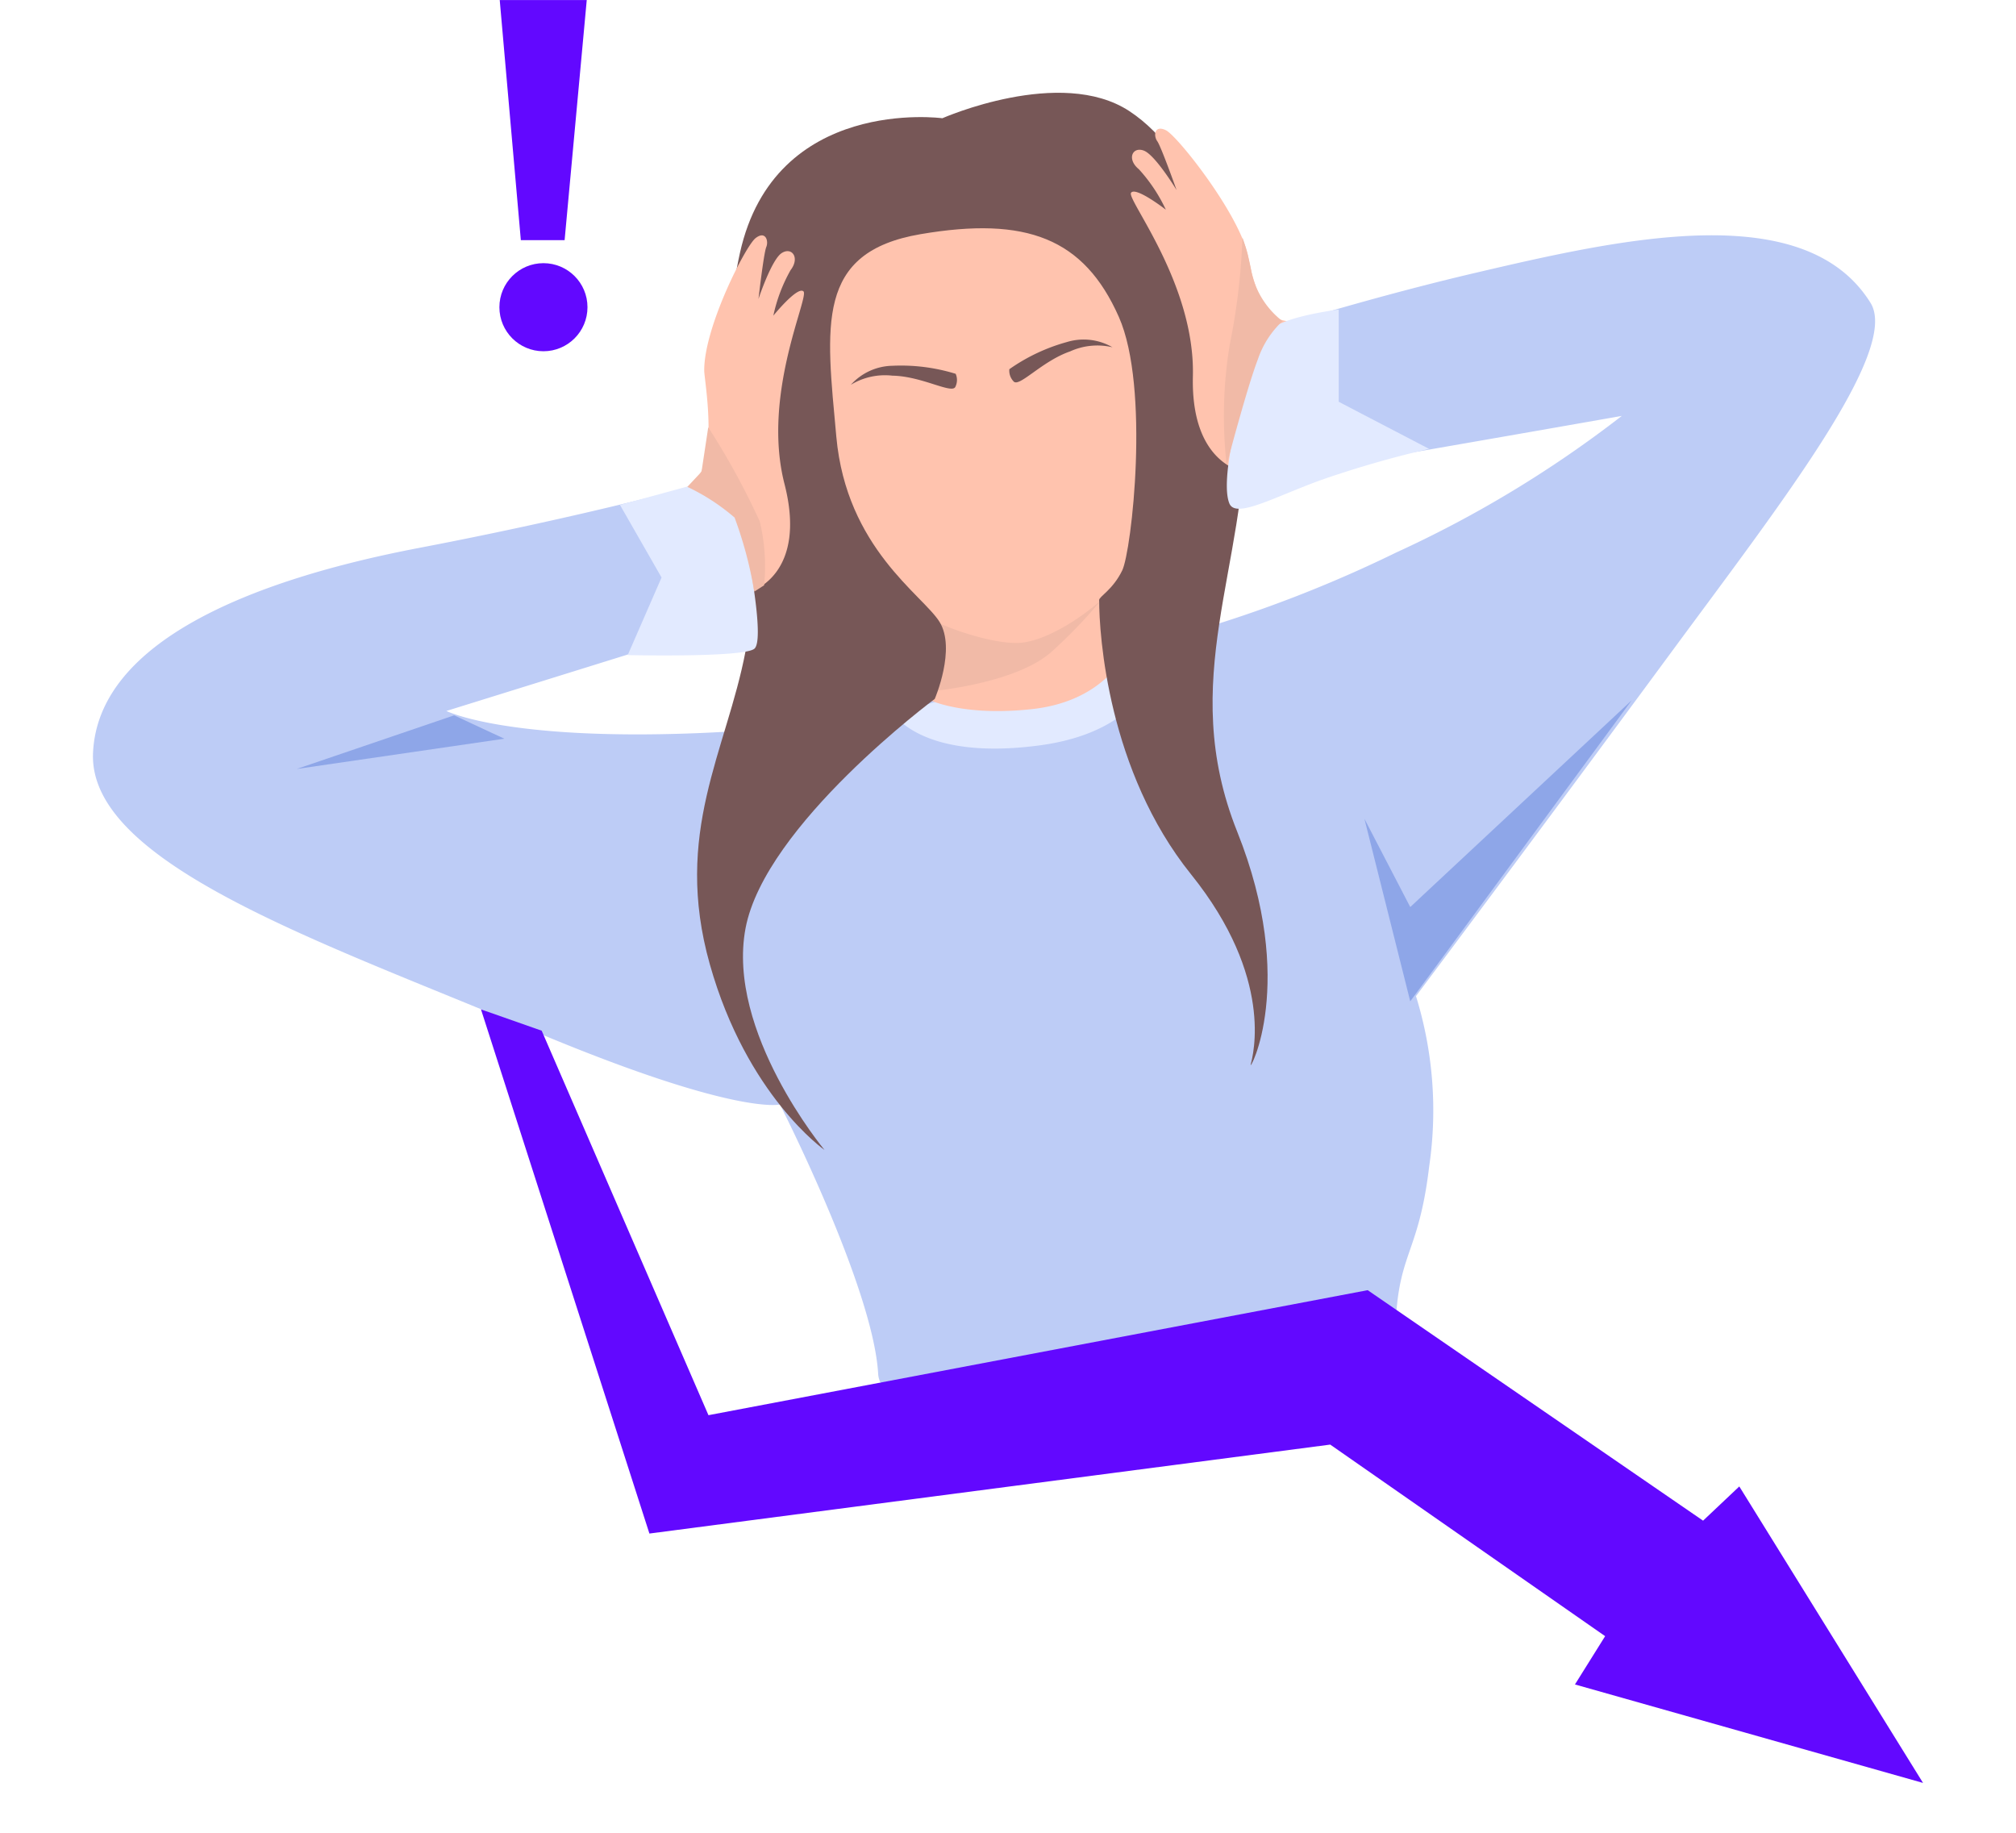 <svg xmlns="http://www.w3.org/2000/svg" width="110" height="100" viewBox="0 0 110 100">
  <g id="logo-tervezes-1" transform="translate(-771 -102)">
    <rect id="Rectangle_109" data-name="Rectangle 109" width="110" height="100" transform="translate(771 102)" fill="none"/>
    <g id="Group_568" data-name="Group 568" transform="translate(607.621 41.318)">
      <g id="Group_328" data-name="Group 328" transform="translate(168.452 60.682)">
        <path id="Path_561" data-name="Path 561" d="M228.712,119.248c-.255-.462-.273-6.681-.273-6.681s7.553-2.578,15.469-4.43,17.938-4.13,21.533,1.643c1.618,2.6-4.931,11-10.8,18.966-3.692,5.014-7.33,9.914-10.017,13.523-2.394,3.215-3.984,5.339-3.984,5.339a21.064,21.064,0,0,1,.721,9.285c-.674,5.663-2.1,4.458-1.811,11.325s-27.985,4.719-28.255,0-5.359-14.7-5.359-14.7-2.427.64-13.617-4.079-24.133-9.033-23.864-15.1,8.629-9.438,17.8-11.19,15.7-3.565,15.7-3.565,1.817-.074,2.086,2.353a9.8,9.8,0,0,0,1.893,4.448l-18.2,5.663s3.236,1.618,13.617,1.213,13.213-2.292,13.213-2.292a7.082,7.082,0,0,0,5.82.888c3.635-.85,4.154-3.116,4.154-3.116a70.424,70.424,0,0,0,15.011-5.334,62.569,62.569,0,0,0,12.321-7.458s-20.109,3.54-21.242,3.635S228.967,119.71,228.712,119.248Z" transform="translate(-168.452 -93.256)" fill="#bdccf6"/>
        <path id="Path_560" data-name="Path 560" d="M365.387,102.285s-3.13-.245-3.007-5.278-3.621-9.635-3.375-10,1.9.921,1.9.921a8.747,8.747,0,0,0-1.473-2.209c-.675-.552-.349-1.251.274-1.014s1.783,2.149,1.783,2.149-.838-2.363-1.053-2.664-.16-.9.468-.6,3.12,4.534,3.636,6.833S365.387,102.285,365.387,102.285Z" transform="translate(-305.127 -77.051)" fill="#ffc3ae"/>
        <path id="Path_562" data-name="Path 562" d="M447.433,180.836l-12.085,11.282-2.5-4.815,2.5,9.96Z" transform="translate(-363.473 -142.628)" fill="#8ea6e8"/>
        <path id="Path_563" data-name="Path 563" d="M219.091,200.019l-11.329,1.652,8.591-2.927Z" transform="translate(-196.648 -159.714)" fill="#8ea6e8"/>
        <path id="Path_564" data-name="Path 564" d="M335.616,186.844a9.066,9.066,0,0,1-5.759,2.785c-3.4.142-4.437-.425-4.437-.425l-2.36.708s1.558,2.549,7.93,1.7,6.609-5.1,6.609-5.1Z" transform="translate(-279.351 -150.941)" fill="#e2eaff"/>
        <path id="Path_565" data-name="Path 565" d="M339.038,176.829a6.283,6.283,0,0,0,.614,2.407c.472.566.708.566.708.566s-1.133,2.455-4.957,2.88-5.665-.519-5.665-.519a11.927,11.927,0,0,0,.566-2.927c-.047-.991-.283-1.18-.283-1.18Z" transform="translate(-284.142 -143.994)" fill="#ffc3ae"/>
        <path id="Path_566" data-name="Path 566" d="M330.27,178.031a5.373,5.373,0,0,1,.344,2.15,5.244,5.244,0,0,1-.529,1.6s4.777-.4,6.71-2.248a27.584,27.584,0,0,0,2.512-2.611Z" transform="translate(-284.39 -144.063)" fill="#f1baa7"/>
        <path id="Path_567" data-name="Path 567" d="M326.324,107a30.236,30.236,0,0,1,.865,9.223c-.4,4.575-.212,6.174-1.3,7.408s-3.492,2.941-5.162,3.086-5.7-1.235-6.718-2.542a17.951,17.951,0,0,1-3.486-8.715c-.472-4.248-1.561-11.22,5.665-11.583S326.324,107,326.324,107Z" transform="translate(-270.107 -91.646)" fill="#ffc3ae"/>
        <path id="Path_568" data-name="Path 568" d="M.071.413a.839.839,0,0,0,0,.7c.16.439,1.817-.539,3.453-.539a3.585,3.585,0,0,1,2.256.539A3.134,3.134,0,0,0,3.524.034,10.127,10.127,0,0,0,.071.413Z" transform="translate(49.799 19.777) rotate(-19)" fill="#775757"/>
        <path id="Path_569" data-name="Path 569" d="M.071.812a.839.839,0,0,1,0-.7c.16-.439,1.817.539,3.453.539A3.585,3.585,0,0,0,5.78.113,3.134,3.134,0,0,1,3.524,1.191,10.127,10.127,0,0,1,.071.812Z" transform="translate(47.129 21.209) rotate(-179)" fill="#775757"/>
        <path id="Path_570" data-name="Path 570" d="M298.43,79.971s-9.144-1.238-11.046,7.353,1.35,16.262.307,21.724-3.973,9.911-1.948,17.091S292,136.264,292,136.264s-5.37-6.443-4.311-12.089,10.325-12.519,10.325-12.519,1.178-2.737.258-4.21-5.076-4.019-5.628-10.095-1.165-10.073,4.6-11.055,8.912.22,10.815,4.516c1.708,3.858.7,12.774.184,13.833s-1.259,1.421-1.259,1.615c0,1.9.477,9.324,5.018,14.97s3.375,9.88,3.252,10.371,2.577-4.418-.736-12.7.552-14.483.43-22.46-2.577-14.406-6.321-16.861S298.43,79.971,298.43,79.971Z" transform="translate(-252.084 -73.52)" fill="#775757"/>
        <path id="Path_571" data-name="Path 571" d="M365.387,102.285s-3.13-.245-3.007-5.278-3.621-9.635-3.375-10,1.9.921,1.9.921a8.747,8.747,0,0,0-1.473-2.209c-.675-.552-.349-1.251.274-1.014s1.783,2.149,1.783,2.149-.838-2.363-1.053-2.664-.16-.9.468-.6,3.964,4.52,4.48,6.819c.092.412.435,2.712,1.566,3.416.739.46,2.346,0,2.346,0Z" transform="translate(-302.365 -76.486)" fill="#ffc3ae"/>
        <path id="Path_572" data-name="Path 572" d="M3.32,18.783s3.13-.245,3.007-5.278S9.947,3.87,9.7,3.5s-1.9.92-1.9.92A8.747,8.747,0,0,1,9.272,2.214C9.947,1.661,9.621.963,9,1.2S7.215,3.348,7.215,3.348,8.053.984,8.267.684s.16-.9-.468-.6S3.966,4.193,3.451,6.492c-.094.421-.236,3.378-1.153,4.994A2.854,2.854,0,0,1,0,12.838Z" transform="translate(28.529 14.671) rotate(-13)" fill="#ffc3ae"/>
        <path id="Path_573" data-name="Path 573" d="M390.275,131.352a56.761,56.761,0,0,0-5.9,1.7c-2.577.936-4.656,2.125-5,1.275-.69-1.688,1.4-8.608,2.141-9.405s3.827-1.173,3.827-1.173v5.033Z" transform="translate(-317.37 -106.86)" fill="#e2eaff"/>
        <path id="Path_574" data-name="Path 574" d="M5.96.776A4.835,4.835,0,0,1,7.187,2.414S9.4,7.247,8.905,7.86,2.254,9.747,2.254,9.747L3.1,5.207,0,1.859,3.457,0A5.637,5.637,0,0,1,5.96.776Z" transform="translate(29.174 25.739) rotate(13)" fill="#e2eaff"/>
        <path id="Path_575" data-name="Path 575" d="M283.94,145.576l.367-2.425a40.7,40.7,0,0,1,2.813,5.14,10.517,10.517,0,0,1,.236,3.481l-.537.344a22.046,22.046,0,0,0-1.074-4.039,11.39,11.39,0,0,0-2.578-1.676Z" transform="translate(-250.736 -119.837)" fill="#f1baa7"/>
        <path id="Path_576" data-name="Path 576" d="M389.906,111.084a4.631,4.631,0,0,1-1.676-2.6,12.146,12.146,0,0,0-.508-1.966,35.41,35.41,0,0,1-.693,5.849,23.891,23.891,0,0,0-.168,6.564s1.117-4.246,1.7-5.754A5.079,5.079,0,0,1,389.906,111.084Z" transform="translate(-325.003 -93.562)" fill="#f1baa7"/>
        <g id="Group_327" data-name="Group 327" transform="translate(22.176 0)">
          <path id="Path_577" data-name="Path 577" d="M.042,26.6H4.79l-1.208,13.1H1.194Z" transform="translate(-0.024 -26.597)" fill="#6208ff"/>
          <circle id="Ellipse_6" data-name="Ellipse 6" cx="2.403" cy="2.403" r="2.403" transform="translate(0 14.359)" fill="#6208ff"/>
        </g>
        <path id="Path_559" data-name="Path 559" d="M696.224,98.512l9.19,28.6,37.148-4.853,15,10.452-1.647,2.635,18.993,5.373-10.026-16.177-1.976,1.867-18.3-12.576-35.97,6.821-9.1-20.978Z" transform="translate(-675.053 -43.439)" fill="#6208ff"/>
      </g>
    </g>
  </g>
</svg>

